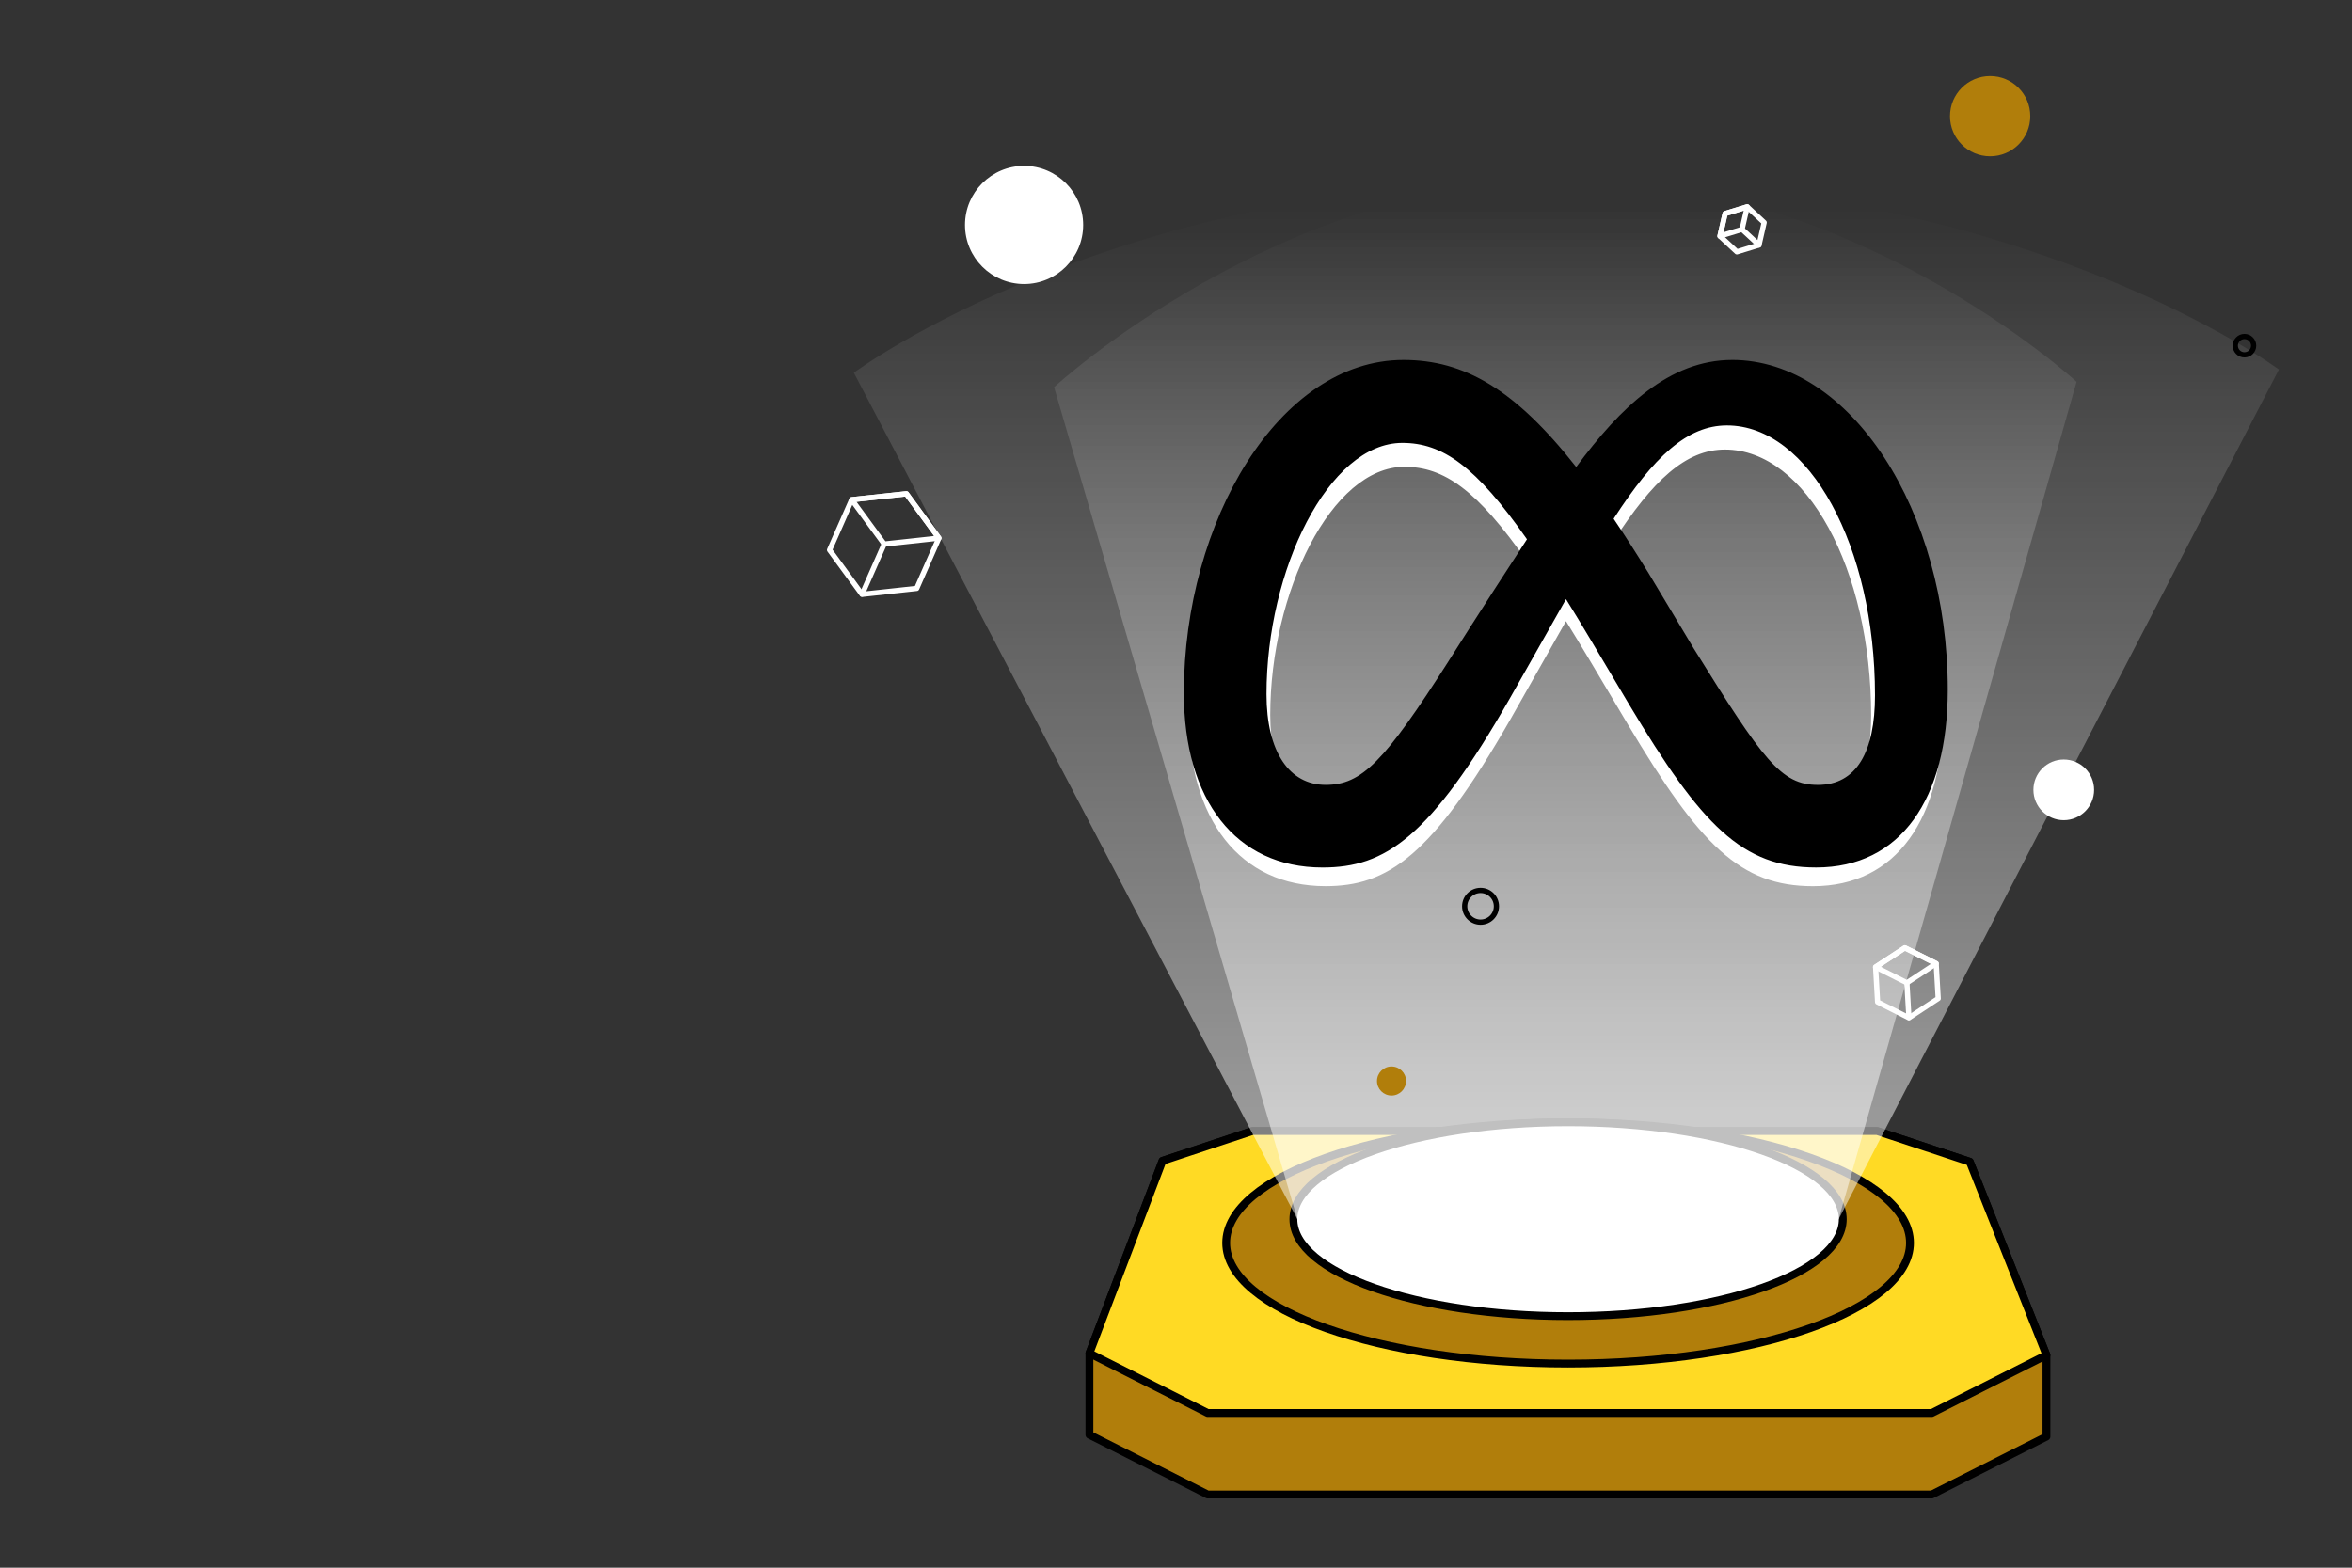 <?xml version="1.0" encoding="UTF-8"?> <svg xmlns="http://www.w3.org/2000/svg" xmlns:xlink="http://www.w3.org/1999/xlink" id="Layer_2" viewBox="0 0 900 600"><rect x="0" y="0" width="900" height="600" fill="#333333" stroke="none"/><defs><linearGradient id="linear-gradient" x1="599.38" y1="426.27" x2="599.38" y2="79.63" gradientUnits="userSpaceOnUse"><stop offset="0" stop-color="#fff"></stop><stop offset="1" stop-color="#fff" stop-opacity="0"></stop></linearGradient><linearGradient id="linear-gradient-2" x1="598.98" y1="426.27" x2="598.98" y2="79.63" xlink:href="#linear-gradient"></linearGradient></defs><g id="Layer_1-2"><g id="Meta_6x4"><rect width="900" height="600" fill="none"></rect><polygon points="783.08 518.63 753.74 444.64 718.28 432.88 479.23 432.88 444.84 444.29 416.87 517.93 416.87 549.13 462.12 571.99 739.21 571.99 783.08 549.83 783.08 518.63" fill="#b17e0b" stroke="#000" stroke-linecap="round" stroke-linejoin="round" stroke-width="3"></polygon><polygon points="753.74 444.64 718.28 432.88 479.23 432.88 444.84 444.29 416.87 517.93 462.12 540.79 739.21 540.79 783.08 518.63 753.74 444.64" fill="#ffda24" stroke="#000" stroke-linecap="round" stroke-linejoin="round" stroke-width="3"></polygon><ellipse cx="600.03" cy="475.7" rx="130.83" ry="46.18" fill="#b17e0b" stroke="#000" stroke-miterlimit="10" stroke-width="3"></ellipse><ellipse cx="600.03" cy="466.63" rx="105.11" ry="37.1" fill="#fff" stroke="#000" stroke-miterlimit="10" stroke-width="3"></ellipse><path d="M703.55,466.63l168.48-325.2s-97.9-73.05-272.06-73.05-273.24,74.28-273.24,74.28l169.71,323.97h207.1Z" fill="url(#linear-gradient)" opacity=".5"></path><path d="M703.55,466.63l91.05-320.5s-84.37-77.74-194.62-77.74-196.63,79.79-196.63,79.79l93.1,318.46h207.1Z" fill="url(#linear-gradient-2)" opacity=".5"></path><polygon points="325.92 191.25 338.35 208.23 359.26 205.95 346.84 188.98 325.92 191.25" fill="none" stroke="#fff" stroke-linecap="round" stroke-linejoin="round" stroke-width="2"></polygon><polygon points="346.84 188.98 325.92 191.25 317.44 210.5 329.86 227.48 350.78 225.2 359.26 205.95 346.84 188.98" fill="none" stroke="#fff" stroke-linecap="round" stroke-linejoin="round" stroke-width="2"></polygon><line x1="338.35" y1="208.23" x2="329.92" y2="227.36" fill="none" stroke="#fff" stroke-linecap="round" stroke-linejoin="round" stroke-width="2"></line><polygon points="658.15 90.37 666.61 87.77 668.58 79.15 660.12 81.75 658.15 90.37" fill="none" stroke="#fff" stroke-linecap="round" stroke-linejoin="round" stroke-width="2"></polygon><polygon points="660.12 81.75 658.15 90.37 664.63 96.39 673.09 93.79 675.06 85.17 668.58 79.15 660.12 81.75" fill="none" stroke="#fff" stroke-linecap="round" stroke-linejoin="round" stroke-width="2"></polygon><line x1="666.61" y1="87.77" x2="673.05" y2="93.75" fill="none" stroke="#fff" stroke-linecap="round" stroke-linejoin="round" stroke-width="2"></line><polygon points="717.7 370.12 729.68 376.14 740.88 368.78 728.9 362.76 717.7 370.12" fill="none" stroke="#fff" stroke-linecap="round" stroke-linejoin="round" stroke-width="2"></polygon><polygon points="728.9 362.76 717.7 370.12 718.47 383.51 730.45 389.53 741.66 382.16 740.88 368.78 728.9 362.76" fill="none" stroke="#fff" stroke-linecap="round" stroke-linejoin="round" stroke-width="2"></polygon><line x1="729.68" y1="376.14" x2="730.45" y2="389.44" fill="none" stroke="#fff" stroke-linecap="round" stroke-linejoin="round" stroke-width="2"></line><circle cx="391.87" cy="86.1" r="22.61" fill="#fff"></circle><circle cx="566.54" cy="346.86" r="6.07" fill="none" stroke="#000" stroke-linecap="round" stroke-linejoin="round" stroke-width="2"></circle><circle cx="858.85" cy="132.3" r="3.51" fill="none" stroke="#000" stroke-linecap="round" stroke-linejoin="round" stroke-width="2"></circle><circle cx="789.7" cy="302.3" r="11.61" fill="#fff"></circle><circle cx="532.47" cy="413.73" r="5.56" fill="#b17e0b"></circle><circle cx="761.53" cy="44.46" r="15.36" fill="#b17e0b"></circle><path id="Meta" d="M662.02,147.32c-23.67,0-42.18,17.83-58.93,40.48-23.02-29.31-42.27-40.48-65.31-40.48-46.97,0-82.96,61.13-82.96,125.82,0,40.49,19.59,66.02,52.39,66.02,23.61,0,40.59-11.13,70.78-63.9,0,0,12.58-22.22,21.24-37.53,3.03,4.9,6.23,10.18,9.59,15.83l14.16,23.82c27.58,46.15,42.94,61.79,70.78,61.79,31.96,0,49.75-25.88,49.75-67.21,0-67.74-36.8-124.63-81.5-124.63ZM554.99,260.97c-24.48,38.37-32.94,46.97-46.57,46.97s-22.36-12.31-22.36-34.27c0-46.97,23.42-95,51.34-95,15.12,0,27.75,8.73,47.1,36.43-18.37,28.18-29.51,45.86-29.51,45.86ZM647.37,256.14l-16.93-28.23c-4.58-7.45-8.98-14.31-13.21-20.57,15.26-23.55,27.84-35.28,42.81-35.28,31.09,0,55.97,45.78,55.97,102.01,0,21.43-7.02,33.87-21.57,33.87-13.94,0-20.6-9.21-47.07-51.8Z" fill="#fff"></path><path id="Meta-2" d="M662.81,137.76c-23.97,0-42.71,18.05-59.67,40.99-23.31-29.68-42.8-40.99-66.13-40.99-47.56,0-84,61.89-84,127.41,0,41,19.83,66.85,53.05,66.85,23.91,0,41.11-11.27,71.67-64.71,0,0,12.74-22.5,21.51-38,3.07,4.96,6.31,10.3,9.71,16.03l14.33,24.11c27.92,46.73,43.48,62.56,71.67,62.56,32.36,0,50.37-26.21,50.37-68.06,0-68.59-37.26-126.2-82.53-126.2ZM554.43,252.84c-24.78,38.85-33.36,47.56-47.16,47.56s-22.64-12.47-22.64-34.7c0-47.56,23.71-96.19,51.98-96.19,15.31,0,28.1,8.84,47.69,36.89-18.61,28.54-29.88,46.44-29.88,46.44ZM647.97,247.95l-17.14-28.58c-4.64-7.54-9.1-14.49-13.37-20.83,15.45-23.84,28.19-35.72,43.34-35.72,31.48,0,56.67,46.35,56.67,103.29,0,21.7-7.11,34.3-21.84,34.3-14.12,0-20.86-9.32-47.66-52.45Z"></path></g></g></svg> 